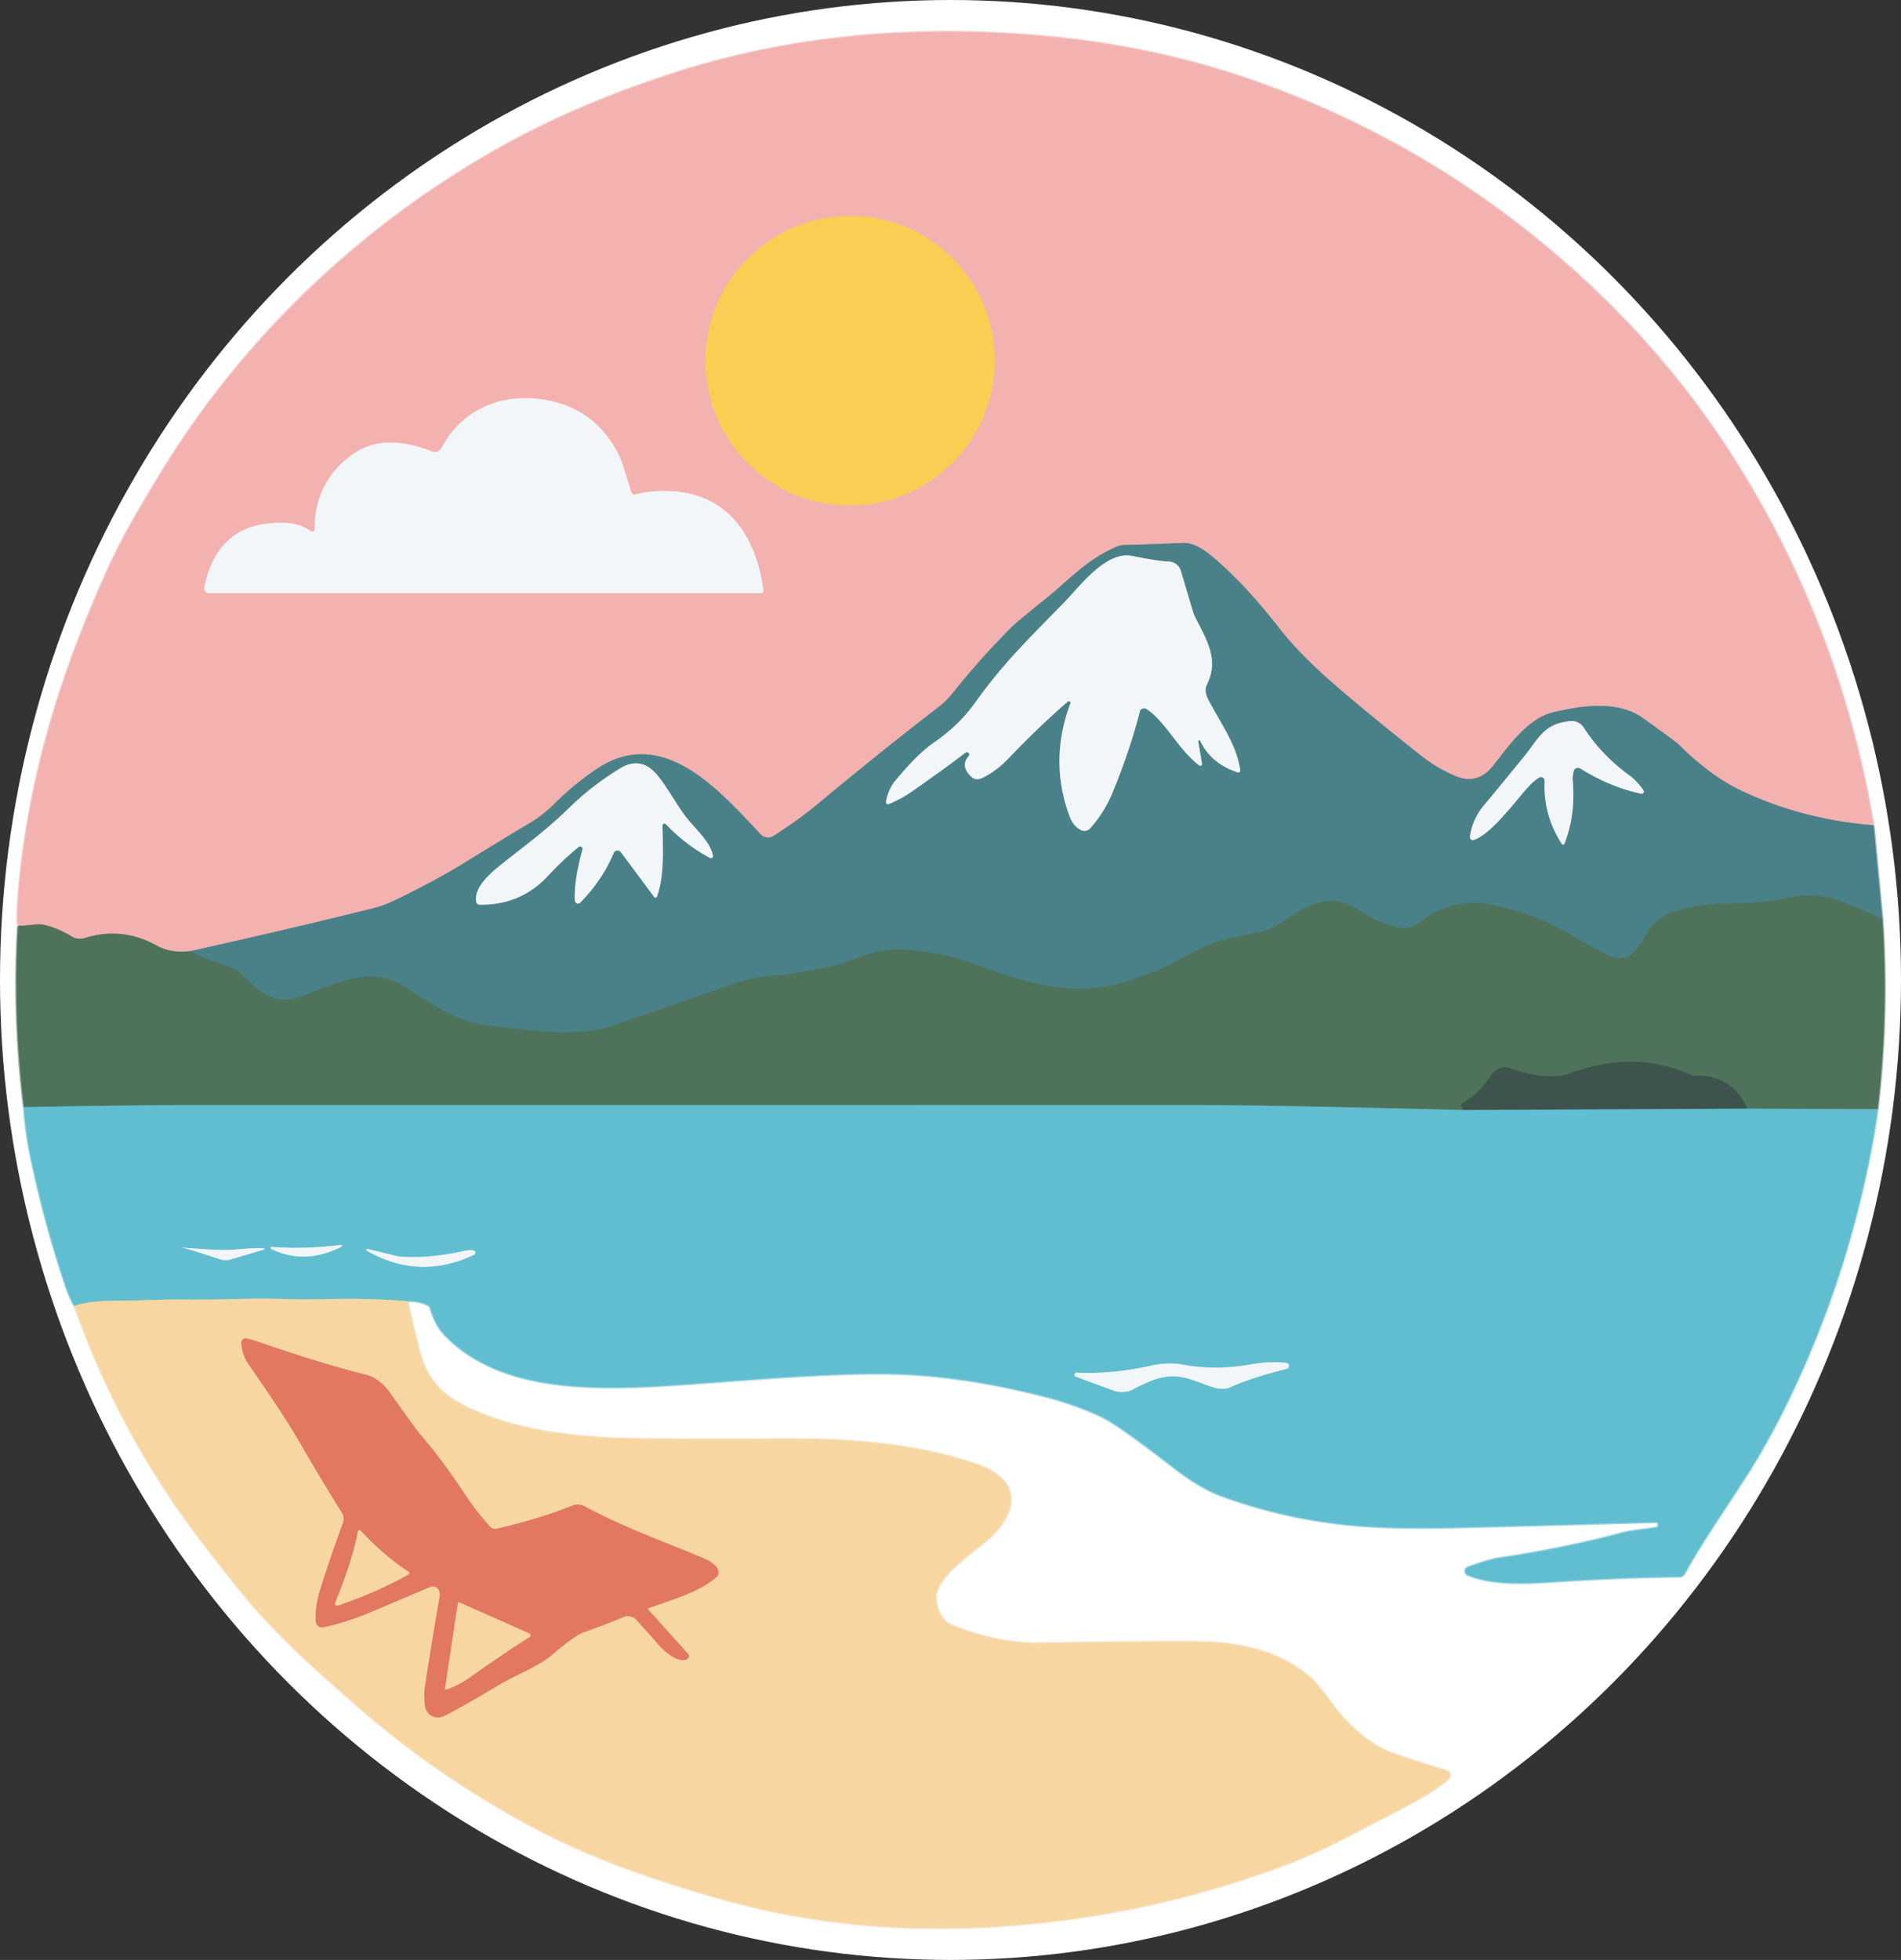 <?xml version="1.0" encoding="UTF-8" standalone="no"?>
<svg xmlns:inkscape="http://www.inkscape.org/namespaces/inkscape" xmlns:sodipodi="http://sodipodi.sourceforge.net/DTD/sodipodi-0.dtd" xmlns="http://www.w3.org/2000/svg" xmlns:svg="http://www.w3.org/2000/svg" version="1.1" viewBox="0 0 419.566 432.476" id="svg45" sodipodi:docname="wohin.reisen-logo.svg" width="419.566" height="432.476" inkscape:version="1.4.2 (ebf0e94, 2025-05-08)">
  <rect x="0" y="0" width="419.566" height="432.476" fill="#333333" stroke="none"/>
  <defs id="defs45"></defs>
  <ellipse style="fill:#ffffff;stroke-width:1.229" id="path46" cx="209.783" cy="216.238" rx="209.783" ry="216.238"></ellipse>
  <g stroke-width="0.5" fill="none" stroke-linecap="butt" id="g27" transform="translate(-71.62,-28.361)">
    <path stroke="#a0b4a9" d="m 75.79,232.59 q -0.19,0.12 -0.21,0.44 -1.11,19.72 1.32,39.62" id="path1"></path>
    <path stroke="#a9dae4" d="m 76.9,272.65 q 0.35,5.39 1.51,10.97 3.07,14.78 7.91,29.07 0.69,2.01 1.75,3.82" id="path2"></path>
    <path stroke="#f5e6cd" d="m 88.07,316.51 q 9.52,26.99 26.42,49.77 2.56,3.45 8.71,11.24 c 8.3,10.51 16.62,17.93 27.59,27.51 q 17.44,15.23 38.42,26.42 c 13.44,7.16 27.18,11.79 41.42,15.83 21.52,6.12 43.11,7.65 65.39,5.81 q 29.7,-2.44 57.67,-12.69 7.87,-2.88 15.7,-7 c 11.19,-5.9 17.38,-8.66 21.84,-12.45 a 1.08,1.08 0 0 0 -0.39,-1.86 q -5.44,-1.6 -11.65,-3.75 c -5.29,-1.83 -10.32,-6.49 -13.54,-10.91 q -3.58,-4.91 -5.6,-6.51 c -7.05,-5.59 -15.56,-7.15 -24.06,-7.25 q -9.98,-0.11 -34.73,0.28 -9.64,0.16 -19.96,-4.1 a 2.67,2.54 76.8 0 1 -0.84,-0.55 q -2.02,-1.98 -2.3,-5.06 c -0.39,-4.37 6.89,-9.48 10.59,-12.47 7.29,-5.89 9.1,-13.58 -1.56,-17.26 -14.08,-4.84 -29.46,-5.72 -44.19,-5.59 q -15.82,0.13 -30.37,-0.06 c -13.04,-0.17 -28.36,-1.56 -39.97,-8.04 q -6.45,-3.6 -8.39,-10.97 -1.46,-5.57 -2.7,-11.39" id="path3"></path>
    <path stroke="#a9dae4" d="m 161.57,315.46 q 2.4,-0.12 4.41,0.84 a 1.23,1.22 -86 0 1 0.64,0.74 q 1.08,3.68 3.07,5.78 c 11.12,11.72 29.55,12.14 44.56,11.51 12.57,-0.53 37.22,-3.13 53.5,-2.85 q 16.67,0.28 35.95,5.41 c 3.76,1 9.95,3.24 13.05,5.18 q 4.52,2.81 13.99,10.17 c 3.41,2.65 7.15,4.99 10.55,6.22 q 16.31,5.92 33.73,6.81 6.07,0.31 14.73,0.2 6.11,-0.08 47.26,-1.24 a 0.62,0.62 0 0 1 0.63,0.54 v 0.02 a 0.59,0.58 81.8 0 1 -0.48,0.65 c -2.74,0.49 -5.2,0.57 -8.12,1.35 q -12.53,3.32 -26.49,5.38 c -2.13,0.32 -4.63,1.23 -6.91,2 a 0.92,0.92 0 0 0 -0.06,1.72 c 5.32,2.21 12.72,1.9 18.72,1.5 q 15.06,-0.99 27.9,-1.12 a 1.46,1.45 -75.9 0 0 1.26,-0.76 c 4.09,-7.45 8.8,-13.96 14.09,-22.31 q 4.6,-7.27 9.05,-16.51 13.06,-27.14 18.48,-57.49 0.49,-2.76 0.94,-6.09" id="path4"></path>
    <path stroke="#a0b4a9" d="m 486.02,273.11 q 2.45,-21.08 1.04,-41.96" id="path5"></path>
    <path stroke="#9ebcc0" d="m 487.06,231.15 -1.94,-20.68" id="path6"></path>
    <path stroke="#f3d4d4" d="M 485.12,210.47 Q 477.65,166.16 453.86,128.95 441.88,110.21 425.79,94.47 392.69,62.13 349.68,46.7 329.11,39.32 306.45,36.81 c -28.54,-3.15 -57.77,-1.28 -85,7.38 q -21.32,6.78 -38.2,16.07 c -30.03,16.54 -56.53,41.02 -75.02,70.75 q -8.8,14.14 -12.54,22.42 c -9.36,20.68 -15.71,39.98 -18.85,61.88 q -1.29,9 -1.41,16.44 -0.01,0.36 0.36,0.84" id="path7"></path>
    <path stroke="#9f9a9c" d="m 485.12,210.47 q -15.88,-1.32 -29.18,-7.64 -6.86,-3.26 -13.82,-10.2 -0.52,-0.53 -7.71,-5.69 c -5.72,-4.12 -13.41,-2.92 -19.92,-1.42 -5.44,1.25 -9.58,6.99 -13.24,11.71 q -3.46,4.45 -8.4,2.37 -4.1,-1.72 -7.8,-4.66 -13,-10.32 -19.97,-16.46 -6.87,-6.06 -11.06,-11.44 -7.9,-10.12 -14.95,-15.96 c -1.95,-1.61 -4.14,-3 -6.36,-2.91 q -8.83,0.36 -12.95,0.45 a 4.28,4.17 32.2 0 0 -1.64,0.35 c -6.71,2.88 -10.58,7.39 -15.51,11.35 q -6.54,5.24 -7.72,6.42 -7.2,7.25 -12.82,14.35 -1.47,1.86 -3.24,3.23 -13.49,10.41 -26.49,21.26 -4.48,3.74 -10.03,7.25 a 2.2,2.2 0 0 1 -2.79,-0.35 c -9.04,-9.58 -21.55,-24.25 -36.2,-14.44 q -5.09,3.41 -9.49,7.84 c -1.51,1.52 -3.68,3.14 -4.87,3.85 q -6.03,3.57 -13.95,8.48 c -5.46,3.39 -10.56,6.06 -16.06,8.72 q -2.61,1.27 -5.16,1.9 -19.95,4.94 -40.12,9.39" id="path8"></path>
    <path stroke="#a19285" d="m 113.67,238.22 q -4.28,0.54 -7.42,-1.19 -7.72,-4.27 -15.91,-1.68 a 3.48,3.48 0 0 1 -2.85,-0.33 q -3.23,-1.93 -6.23,-2.61 c -1.4,-0.32 -3.68,0.34 -5.47,0.18" id="path9"></path>
    <path stroke="#579895" d="M 486.02,273.11 457.28,273" id="path10"></path>
    <path stroke="#466354" d="m 457.28,273 q -3.33,-7.46 -11.68,-7.31 a 2.3,2.28 56 0 1 -0.96,-0.19 c -9.22,-4.07 -17.68,-3.46 -27.08,-0.12 a 7.66,7.28 31.9 0 1 -1.99,0.41 c -4.35,0.27 -6.52,-0.42 -11.34,-1.89 a 1.73,1.71 -45.3 0 0 -1.04,0.01 q -1.66,0.55 -2.4,1.67 -2.68,4.07 -6.3,6.14 a 0.68,0.67 62.4 0 0 -0.27,0.88 l 0.34,0.71" id="path11"></path>
    <path stroke="#579895" d="m 394.56,273.31 q -42.67,-1.11 -60.06,-1.11 -110.13,-0.01 -220.25,-0.01 -10.74,0 -37.35,0.46" id="path12"></path>
    <path stroke="#4c7a71" d="m 487.06,231.15 q -9.39,-4.28 -11.99,-4.77 -4.35,-0.81 -6.95,-0.24 -7.69,1.67 -16.11,1.64 -5.12,-0.01 -11.18,1.85 c -3.75,1.15 -5.03,3.72 -7.25,7.15 -1.94,3 -4.33,3.88 -7.46,2.2 -5.86,-3.15 -12.46,-7.57 -19.73,-9.57 q -4.98,-1.37 -6.19,-1.53 -8.65,-1.16 -14.66,3.6 c -1.76,1.39 -3.32,2.04 -5.29,1.55 q -4.53,-1.12 -8.02,-3.41 -3.35,-2.2 -5.35,-2.37 c -7.21,-0.63 -10.73,4.53 -15.52,6.31 a 7.1,6.17 -57.2 0 1 -0.93,0.27 q -2.49,0.56 -7.9,1.72 -4.39,0.94 -12.11,5.38 -2.28,1.31 -9.48,3.78 c -12.34,4.24 -23.51,0.33 -34.99,-3.89 q -5.28,-1.94 -13.69,-2.82 c -4.86,-0.52 -8.39,0.51 -12.49,2.21 q -2.18,0.9 -5.82,1.65 -6.97,1.43 -12.78,1.94 c -3.97,0.34 -7.62,1.57 -10.87,2.75 q -10.67,3.85 -23.15,8.04 c -8.15,2.74 -16.88,1.31 -27.64,0.08 -6.49,-0.75 -11.82,-4.15 -17.67,-8.03 -8.02,-5.33 -14.08,-1.97 -24.01,1.67 -6.17,2.26 -9.39,-1.8 -13.72,-5.6 a 4.03,3.93 76.7 0 0 -0.99,-0.63 c -3.22,-1.39 -6.02,-1.83 -9.45,-3.86" id="path13"></path>
    <path stroke="#4f898f" d="m 457.28,273 -62.72,0.31" id="path14"></path>
    <path stroke="#accab9" d="m 161.57,315.46 q -8.19,-0.61 -16.28,-0.46 -7.27,0.14 -9.59,0.05 c -8.32,-0.36 -14.16,0.17 -22.48,0.07 q -4.51,-0.05 -10.39,0.16 c -6.13,0.23 -10.41,-0.22 -14.76,1.23" id="path15"></path>
    <path stroke="#f6c181" d="m 279.313,83.085 a 31.95,31.89 -51.1 0 0 -44.882,4.839 31.95,31.89 -51.1 0 0 4.755,44.891 31.95,31.89 -51.1 0 0 44.882,-4.839 31.95,31.89 -51.1 0 0 -4.755,-44.891" id="path16"></path>
    <path stroke="#f3d4d4" d="m 117.78,159.23 h 121.86 a 0.48,0.47 86.3 0 0 0.47,-0.54 c -1.42,-11.07 -7.07,-20.65 -19.1,-21.85 q -4.86,-0.48 -9.08,0.62 a 0.81,0.8 -16.6 0 1 -0.97,-0.52 c -0.93,-2.66 -1.76,-6.3 -3.02,-8.69 q -5.34,-10.06 -16.46,-11.73 c -9.38,-1.42 -17.96,2.25 -22.42,10.69 a 1.66,1.65 -65.5 0 1 -2.07,0.78 c -6.69,-2.57 -13.15,-3.22 -18.93,1.68 q -7.08,5.99 -6.98,15.44 a 0.54,0.54 0 0 1 -0.85,0.45 q -2.46,-1.68 -5.48,-1.81 -15,-0.65 -18.04,14.17 a 1.09,1.09 0 0 0 1.07,1.31" id="path17"></path>
    <path stroke="#9ebcc0" d="m 336.52,191.84 q 2.39,5.02 8.27,6.95 a 0.44,0.44 0 0 0 0.57,-0.49 c -0.84,-5.37 -3.47,-8.95 -6.9,-15.22 q -1.2,-2.19 -0.49,-3.61 c 3.06,-6.05 -0.73,-10.9 -2.89,-15.63 a 0.95,0.2 57 0 1 -0.05,-0.13 l -2.78,-9.37 a 2.91,2.9 -7 0 0 -2.66,-2.07 q -2.5,-0.1 -8.08,-1.23 c -5.83,-1.19 -11.61,6.78 -14.99,10.23 -8.08,8.27 -13.33,13.34 -19.34,21.68 -2.72,3.79 -5.32,6.41 -9.6,9.38 q -3.59,2.5 -8.54,8.53 c -1.03,1.25 -1.72,3.32 -1.87,4.46 a 0.45,0.44 82.3 0 0 0.61,0.47 q 2.84,-1.18 5.33,-2.93 7.32,-5.14 11.55,-8.39 a 0.57,0.56 -41 0 1 0.75,0.05 l 0.02,0.02 a 0.45,0.45 0 0 1 0.02,0.62 q -2,2.22 0.55,4.6 a 1.99,1.98 54.4 0 0 2.18,0.36 q 3.25,-1.49 6.15,-4.54 6.35,-6.67 12.94,-12.4 a 0.37,0.37 0 0 1 0.59,0.41 q -4.73,12.65 -0.16,24.92 0.84,2.24 2.59,3.04 a 1.67,1.67 0 0 0 1.94,-0.41 q 3.19,-3.6 4.96,-7.94 3.95,-9.69 5.98,-17.79 a 0.99,0.99 0 0 1 1.51,-0.59 c 4.23,2.77 6.99,8.94 11.63,12.43 a 0.38,0.38 0 0 0 0.6,-0.36 l -0.83,-4.91 a 0.231,0.231 0 0 1 0.44,-0.14" id="path18"></path>
    <path stroke="#9ebcc0" d="m 416.9,214.53 q 2.55,-6.42 1.8,-14.33 -0.02,-0.24 0.09,-0.91 0.11,-0.65 0.2,-0.9 a 0.96,0.96 0 0 1 1.41,-0.47 q 6.54,4.11 13.44,5.57 a 0.48,0.48 0 0 0 0.5,-0.74 q -1.42,-2.07 -3.1,-3.29 -6.14,-4.45 -10.09,-10.56 a 3.13,3.11 -18.8 0 0 -2.91,-1.42 c -5.91,0.52 -7.07,3.92 -10.26,7.84 q -7.57,9.27 -8.76,10.65 -2.59,3.01 -3.17,7.01 a 0.66,0.66 0 0 0 0.86,0.72 c 3.36,-1.11 7.85,-6.81 11.1,-10.68 q 1.76,-2.09 3.16,-3 0.65,-0.42 1.14,0.07 0.24,0.24 0.22,0.93 -0.27,7.28 3.8,13.56 a 0.32,0.32 0 0 0 0.57,-0.05" id="path19"></path>
    <path stroke="#9ebcc0" d="m 199.3,215.26 a 0.54,0.54 0 0 1 0.87,0.56 q -1.92,7.09 -1.67,11.26 a 0.7,0.69 65.6 0 0 1.19,0.45 q 4.94,-5.06 7.36,-10.93 a 0.93,0.93 0 0 1 1.61,-0.2 l 7.34,9.88 a 0.37,0.36 -53.6 0 0 0.64,-0.1 c 1.64,-4.79 1.28,-10.56 1.18,-15.62 a 0.46,0.46 0 0 1 0.79,-0.32 q 4.33,4.56 9.69,7.42 a 0.45,0.45 0 0 0 0.66,-0.46 c -0.38,-2.49 -2.86,-5.02 -4.82,-7.21 -2.18,-2.43 -3.74,-5.4 -6.22,-8.98 q -2.01,-2.88 -3.72,-3.69 -2.67,-1.27 -5.66,0.56 -6.16,3.77 -10.87,8.34 c -5.95,5.76 -8.72,7.55 -15.62,13.07 -2.41,1.93 -5.85,4.93 -5.33,8.04 a 0.79,0.79 0 0 0 0.77,0.66 q 9.14,0.11 15.19,-6.49 2.75,-3 6.62,-6.24" id="path20"></path>
    <path stroke="#a9dae4" d="m 131.43,303.92 q 7.4,3.64 15.55,-0.45 a 0.22,0.22 0 0 0 -0.12,-0.41 q -7.9,0.99 -15.32,0.45 a 0.22,0.22 0 0 0 -0.11,0.41" id="path21"></path>
    <path stroke="#a9dae4" d="m 129.86,303.83 q -1.95,-0.15 -6.07,0.23 c -3.84,0.35 -9.09,-0.24 -12.16,-0.43 h -0.01 c 1.75,0.3 4.76,1.43 8.8,2.65 a 3.57,3.57 0 0 0 2.06,0 l 7.41,-2.2 a 0.13,0.13 0 0 0 -0.03,-0.25" id="path22"></path>
    <path stroke="#a9dae4" d="m 176.11,304.27 q -0.93,-0.12 -1.78,0.07 -8.09,1.82 -14.61,1.28 a 1.89,1.61 49.4 0 1 -0.32,-0.05 l -6.68,-1.63 a 0.21,0.21 0 0 0 -0.15,0.39 q 11.63,6.67 23.7,0.88 a 0.5,0.5 0 0 0 -0.16,-0.94" id="path23"></path>
    <path stroke="#a9dae4" d="m 309.11,332.15 8.26,3.05 a 5.36,5.34 41.2 0 0 4.33,-0.28 q 4,-2.09 6.15,-2.56 c 4.09,-0.9 6.48,0.33 10.86,1.91 q 2.71,0.97 4.46,0.19 4.67,-2.1 12.33,-4.03 0.4,-0.1 0.56,-0.42 a 0.61,0.61 0 0 0 -0.45,-0.88 c -2.27,-0.35 -5.4,-0.16 -7.87,0.29 q -7.96,1.43 -15.28,0.02 c -1.89,-0.37 -4.66,-0.23 -6.65,0.23 q -8.28,1.91 -16.52,1.58 a 0.46,0.46 0 0 0 -0.18,0.9" id="path24"></path>
    <path stroke="#eda782" d="m 214.69,383.23 c 5.06,-1.87 10.72,-3.26 14.94,-6.78 a 1.57,1.56 50.8 0 0 0.22,-2.18 q -0.99,-1.24 -2.96,-2.07 c -8.95,-3.78 -17.4,-6.68 -26.24,-11.46 a 3.2,3.2 0 0 0 -2.71,-0.15 q -7.69,3.08 -16.78,5.11 a 1.4,1.4 0 0 1 -1.35,-0.43 q -3.05,-3.3 -6.01,-7.81 -4.31,-6.57 -9.43,-12.57 -1.09,-1.28 -6.56,-9.03 c -1.46,-2.07 -3.24,-3.6 -5.35,-4.13 q -10.16,-2.53 -24.44,-7.49 -0.97,-0.33 -2.08,-0.54 a 0.88,0.88 0 0 0 -1.03,0.89 q 0.06,2.62 1.62,4.88 c 4.05,5.85 7.85,11.3 11.81,18.13 q 5.34,9.19 8.73,14.51 a 2.58,2.58 0 0 1 0.25,2.26 q -3.58,9.95 -5.06,14.88 -1.12,3.72 -0.96,6.87 a 1.4,1.39 -6.5 0 0 1.64,1.3 q 3.47,-0.63 8.64,-2.58 1.42,-0.54 14.97,-6.31 a 1.51,1.51 0 0 1 2.08,1.13 q 0.1,0.55 0.05,0.82 -2.2,12.87 -3.35,20.69 -0.16,1.09 0.06,3.31 c 0.27,2.66 2.62,3.46 4.68,2.34 q 5.95,-3.22 11.8,-6.75 c 3.4,-2.05 8.49,-3.96 11.34,-6.37 q 5.31,-4.49 7.14,-5.14 5.31,-1.87 8.92,-3.4 a 2.48,2.47 57.3 0 1 2.78,0.61 q 2.53,2.76 5.15,5.77 c 1.21,1.4 4.34,3.88 6.04,2.94 a 0.78,0.78 0 0 0 0.2,-1.21 l -8.81,-9.8 a 0.15,0.15 0 0 1 0.06,-0.24" id="path25"></path>
    <path stroke="#eda782" d="m 145.6,382.04 a 0.45,0.45 0 0 0 0.56,0.6 q 7.85,-2.6 15.65,-6.86 a 0.34,0.34 0 0 0 0.02,-0.58 q -5.44,-3.49 -10.57,-9.05 a 0.4,0.39 -61.3 0 0 -0.68,0.2 q -0.96,5.69 -4.98,15.69" id="path26"></path>
    <path stroke="#eda782" d="m 170.18,401.15 q 2.69,-0.92 5.1,-2.63 8.07,-5.74 13.22,-8.93 a 0.46,0.45 40.9 0 0 -0.06,-0.8 l -15.46,-6.85 a 0.22,0.22 0 0 0 -0.31,0.17 l -2.81,18.77 a 0.25,0.24 84.9 0 0 0.32,0.27" id="path27"></path>
  </g>
  <path fill="#f3b2b0" d="m 413.5,182.109 q -15.88,-1.32 -29.18,-7.64 -6.86,-3.26 -13.82,-10.2 -0.52,-0.53 -7.71,-5.69 c -5.72,-4.12 -13.41,-2.92 -19.92,-1.42 -5.44,1.25 -9.58,6.99 -13.24,11.71 q -3.46,4.45 -8.4,2.37 -4.1,-1.72 -7.8,-4.66 -13,-10.32 -19.97,-16.46 -6.87,-6.06 -11.06,-11.44 -7.9,-10.12 -14.95,-15.96 c -1.95,-1.61 -4.14,-3 -6.36,-2.91 q -8.83,0.36 -12.95,0.45 a 4.28,4.17 32.2 0 0 -1.64,0.35 c -6.71,2.88 -10.58,7.39 -15.51,11.35 q -6.54,5.24 -7.72,6.42 -7.2,7.25 -12.82,14.35 -1.47,1.86 -3.24,3.23 -13.49,10.41 -26.49,21.26 -4.48,3.74 -10.03,7.25 a 2.2,2.2 0 0 1 -2.79,-0.35 c -9.04,-9.58 -21.55,-24.25 -36.2,-14.44 q -5.09,3.41 -9.49,7.84 c -1.51,1.52 -3.68,3.14 -4.87,3.85 q -6.03,3.57 -13.95,8.48 c -5.46,3.39 -10.56,6.06 -16.06,8.72 q -2.61,1.27 -5.16,1.9 -19.95,4.94 -40.12,9.39 -4.28,0.54 -7.42,-1.19 -7.72,-4.27 -15.91,-1.68 a 3.48,3.48 0 0 1 -2.85,-0.33 q -3.23,-1.93 -6.23,-2.61 c -1.4,-0.32 -3.68,0.34 -5.47,0.18 q -0.37,-0.48 -0.36,-0.84 0.12,-7.44 1.41,-16.44 c 3.14,-21.9 9.49,-41.2 18.85,-61.88 q 3.74,-8.28 12.54,-22.42 c 18.49,-29.73 44.99,-54.21 75.02,-70.75 q 16.88,-9.29 38.2,-16.07 c 27.23,-8.66 56.46,-10.53 85,-7.38 q 22.66,2.51 43.23,9.89 43.01,15.43 76.11,47.77 16.09,15.74 28.07,34.48 23.79,37.21 31.26,81.52 z M 207.693,54.724 a 31.89,31.95 38.9 0 0 -44.882,4.839 31.89,31.95 38.9 0 0 4.755,44.891 31.89,31.95 38.9 0 0 44.882,-4.839 31.89,31.95 38.9 0 0 -4.755,-44.891 z M 46.16,130.869 H 168.02 a 0.48,0.47 86.3 0 0 0.47,-0.54 c -1.42,-11.07 -7.07,-20.65 -19.1,-21.85 q -4.86,-0.48 -9.08,0.62 a 0.8,0.81 73.4 0 1 -0.97,-0.52 c -0.93,-2.66 -1.76,-6.3 -3.02,-8.69 q -5.34,-10.06 -16.46,-11.73 c -9.38,-1.42 -17.96,2.25 -22.42,10.69 a 1.65,1.66 24.5 0 1 -2.07,0.78 c -6.69,-2.57 -13.15,-3.22 -18.93,1.68 q -7.08,5.99 -6.98,15.44 a 0.54,0.54 0 0 1 -0.85,0.45 q -2.46,-1.68 -5.48,-1.81 -15,-0.65 -18.04,14.17 a 1.09,1.09 0 0 0 1.07,1.31 z" id="path29"></path>
  <ellipse fill="#f8cf52" cx="55.885" cy="196" transform="rotate(-51.1)" rx="31.95" ry="31.89" id="ellipse29"></ellipse>
  <path fill="#f2f6f8" d="m 46.16,130.869 a 1.09,1.09 0 0 1 -1.07,-1.31 q 3.04,-14.82 18.04,-14.17 3.02,0.13 5.48,1.81 a 0.54,0.54 0 0 0 0.85,-0.45 q -0.1,-9.45 6.98,-15.44 c 5.78,-4.9 12.24,-4.25 18.93,-1.68 a 1.65,1.66 24.5 0 0 2.07,-0.78 c 4.46,-8.44 13.04,-12.11 22.42,-10.69 q 11.12,1.67 16.46,11.73 c 1.26,2.39 2.09,6.03 3.02,8.69 a 0.8,0.81 73.4 0 0 0.97,0.52 q 4.22,-1.1 9.08,-0.62 c 12.03,1.2 17.68,10.78 19.1,21.85 a 0.48,0.47 86.3 0 1 -0.47,0.54 z" id="path30"></path>
  <path fill="#4a8188" d="m 413.5,182.109 1.94,20.68 q -9.39,-4.28 -11.99,-4.77 -4.35,-0.81 -6.95,-0.24 -7.69,1.67 -16.11,1.64 -5.12,-0.01 -11.18,1.85 c -3.75,1.15 -5.03,3.72 -7.25,7.15 -1.94,3 -4.33,3.88 -7.46,2.2 -5.86,-3.15 -12.46,-7.57 -19.73,-9.57 q -4.98,-1.37 -6.19,-1.53 -8.65,-1.16 -14.66,3.6 c -1.76,1.39 -3.32,2.04 -5.29,1.55 q -4.53,-1.12 -8.02,-3.41 -3.35,-2.2 -5.35,-2.37 c -7.21,-0.63 -10.73,4.53 -15.52,6.31 a 6.17,7.1 32.8 0 1 -0.93,0.27 q -2.49,0.56 -7.9,1.72 -4.39,0.94 -12.11,5.38 -2.28,1.31 -9.48,3.78 c -12.34,4.24 -23.51,0.33 -34.99,-3.89 q -5.28,-1.94 -13.69,-2.82 c -4.86,-0.52 -8.39,0.51 -12.49,2.21 q -2.18,0.9 -5.82,1.65 -6.97,1.43 -12.78,1.94 c -3.97,0.34 -7.62,1.57 -10.87,2.75 q -10.67,3.85 -23.15,8.04 c -8.15,2.74 -16.88,1.31 -27.64,0.08 -6.49,-0.75 -11.82,-4.15 -17.67,-8.03 -8.02,-5.33 -14.08,-1.97 -24.01,1.67 -6.17,2.26 -9.39,-1.8 -13.72,-5.6 a 4.03,3.93 76.7 0 0 -0.99,-0.63 c -3.22,-1.39 -6.02,-1.83 -9.45,-3.86 q 20.17,-4.45 40.12,-9.39 2.55,-0.63 5.16,-1.9 c 5.5,-2.66 10.6,-5.33 16.06,-8.72 q 7.92,-4.91 13.95,-8.48 c 1.19,-0.71 3.36,-2.33 4.87,-3.85 q 4.4,-4.43 9.49,-7.84 c 14.65,-9.81 27.16,4.86 36.2,14.44 a 2.2,2.2 0 0 0 2.79,0.35 q 5.55,-3.51 10.03,-7.25 13,-10.85 26.49,-21.26 1.77,-1.37 3.24,-3.23 5.62,-7.1 12.82,-14.35 1.18,-1.18 7.72,-6.42 c 4.93,-3.96 8.8,-8.47 15.51,-11.35 a 4.28,4.17 32.2 0 1 1.64,-0.35 q 4.12,-0.09 12.95,-0.45 c 2.22,-0.09 4.41,1.3 6.36,2.91 q 7.05,5.84 14.95,15.96 4.19,5.38 11.06,11.44 6.97,6.14 19.97,16.46 3.7,2.94 7.8,4.66 4.94,2.08 8.4,-2.37 c 3.66,-4.72 7.8,-10.46 13.24,-11.71 6.51,-1.5 14.2,-2.7 19.92,1.42 q 7.19,5.16 7.71,5.69 6.96,6.94 13.82,10.2 13.3,6.32 29.18,7.64 z m -148.6,-18.63 q 2.39,5.02 8.27,6.95 a 0.44,0.44 0 0 0 0.57,-0.49 c -0.84,-5.37 -3.47,-8.95 -6.9,-15.22 q -1.2,-2.19 -0.49,-3.61 c 3.06,-6.05 -0.73,-10.9 -2.89,-15.63 a 0.95,0.2 57 0 1 -0.05,-0.13 l -2.78,-9.37 a 2.9,2.91 83 0 0 -2.66,-2.07 q -2.5,-0.1 -8.08,-1.23 c -5.83,-1.19 -11.61,6.78 -14.99,10.23 -8.08,8.27 -13.33,13.34 -19.34,21.68 -2.72,3.79 -5.32,6.41 -9.6,9.38 q -3.59,2.5 -8.54,8.53 c -1.03,1.25 -1.72,3.32 -1.87,4.46 a 0.45,0.44 82.3 0 0 0.61,0.47 q 2.84,-1.18 5.33,-2.93 7.32,-5.14 11.55,-8.39 a 0.56,0.57 49 0 1 0.75,0.05 l 0.02,0.02 a 0.45,0.45 0 0 1 0.02,0.62 q -2,2.22 0.55,4.6 a 1.99,1.98 54.4 0 0 2.18,0.36 q 3.25,-1.49 6.15,-4.54 6.35,-6.67 12.94,-12.4 a 0.37,0.37 0 0 1 0.59,0.41 q -4.73,12.65 -0.16,24.92 0.84,2.24 2.59,3.04 a 1.67,1.67 0 0 0 1.94,-0.41 q 3.19,-3.6 4.96,-7.94 3.95,-9.69 5.98,-17.79 a 0.99,0.99 0 0 1 1.51,-0.59 c 4.23,2.77 6.99,8.94 11.63,12.43 a 0.38,0.38 0 0 0 0.6,-0.36 l -0.83,-4.91 a 0.231,0.231 0 0 1 0.44,-0.14 z m 80.38,22.69 q 2.55,-6.42 1.8,-14.33 -0.02,-0.24 0.09,-0.91 0.11,-0.65 0.2,-0.9 a 0.96,0.96 0 0 1 1.41,-0.47 q 6.54,4.11 13.44,5.57 a 0.48,0.48 0 0 0 0.5,-0.74 q -1.42,-2.07 -3.1,-3.29 -6.14,-4.45 -10.09,-10.56 a 3.11,3.13 71.2 0 0 -2.91,-1.42 c -5.91,0.52 -7.07,3.92 -10.26,7.84 q -7.57,9.27 -8.76,10.65 -2.59,3.01 -3.17,7.01 a 0.66,0.66 0 0 0 0.86,0.72 c 3.36,-1.11 7.85,-6.81 11.1,-10.68 q 1.76,-2.09 3.16,-3 0.65,-0.42 1.14,0.07 0.24,0.24 0.22,0.93 -0.27,7.28 3.8,13.56 a 0.32,0.32 0 0 0 0.57,-0.05 z m -217.6,0.73 a 0.54,0.54 0 0 1 0.87,0.56 q -1.92,7.09 -1.67,11.26 a 0.7,0.69 65.6 0 0 1.19,0.45 q 4.94,-5.06 7.36,-10.93 a 0.93,0.93 0 0 1 1.61,-0.2 l 7.34,9.88 a 0.36,0.37 36.4 0 0 0.64,-0.1 c 1.64,-4.79 1.28,-10.56 1.18,-15.62 a 0.46,0.46 0 0 1 0.79,-0.32 q 4.33,4.56 9.69,7.42 a 0.45,0.45 0 0 0 0.66,-0.46 c -0.38,-2.49 -2.86,-5.02 -4.82,-7.21 -2.18,-2.43 -3.74,-5.4 -6.22,-8.98 q -2.01,-2.88 -3.72,-3.69 -2.67,-1.27 -5.66,0.56 -6.16,3.77 -10.87,8.34 c -5.95,5.76 -8.72,7.55 -15.62,13.07 -2.41,1.93 -5.85,4.93 -5.33,8.04 a 0.79,0.79 0 0 0 0.77,0.66 q 9.14,0.11 15.19,-6.49 2.75,-3 6.62,-6.24 z" id="path31"></path>
  <path fill="#f2f6f8" d="m 264.9,163.479 a 0.231,0.231 0 0 0 -0.44,0.14 l 0.83,4.91 a 0.38,0.38 0 0 1 -0.6,0.36 c -4.64,-3.49 -7.4,-9.66 -11.63,-12.43 a 0.99,0.99 0 0 0 -1.51,0.59 q -2.03,8.1 -5.98,17.79 -1.77,4.34 -4.96,7.94 a 1.67,1.67 0 0 1 -1.94,0.41 q -1.75,-0.8 -2.59,-3.04 -4.57,-12.27 0.16,-24.92 a 0.37,0.37 0 0 0 -0.59,-0.41 q -6.59,5.73 -12.94,12.4 -2.9,3.05 -6.15,4.54 a 1.99,1.98 54.4 0 1 -2.18,-0.36 q -2.55,-2.38 -0.55,-4.6 a 0.45,0.45 0 0 0 -0.02,-0.62 l -0.02,-0.02 a 0.56,0.57 49 0 0 -0.75,-0.05 q -4.23,3.25 -11.55,8.39 -2.49,1.75 -5.33,2.93 a 0.45,0.44 82.3 0 1 -0.61,-0.47 c 0.15,-1.14 0.84,-3.21 1.87,-4.46 q 4.95,-6.03 8.54,-8.53 c 4.28,-2.97 6.88,-5.59 9.6,-9.38 6.01,-8.34 11.26,-13.41 19.34,-21.68 3.38,-3.45 9.16,-11.42 14.99,-10.23 q 5.58,1.13 8.08,1.23 a 2.9,2.91 83 0 1 2.66,2.07 l 2.78,9.37 a 0.95,0.2 57 0 0 0.05,0.13 c 2.16,4.73 5.95,9.58 2.89,15.63 q -0.71,1.42 0.49,3.61 c 3.43,6.27 6.06,9.85 6.9,15.22 a 0.44,0.44 0 0 1 -0.57,0.49 q -5.88,-1.93 -8.27,-6.95 z" id="path32"></path>
  <path fill="#f2f6f8" d="m 345.28,186.169 a 0.32,0.32 0 0 1 -0.57,0.05 q -4.07,-6.28 -3.8,-13.56 0.02,-0.69 -0.22,-0.93 -0.49,-0.49 -1.14,-0.07 -1.4,0.91 -3.16,3 c -3.25,3.87 -7.74,9.57 -11.1,10.68 a 0.66,0.66 0 0 1 -0.86,-0.72 q 0.58,-4 3.17,-7.01 1.19,-1.38 8.76,-10.65 c 3.19,-3.92 4.35,-7.32 10.26,-7.84 a 3.11,3.13 71.2 0 1 2.91,1.42 q 3.95,6.11 10.09,10.56 1.68,1.22 3.1,3.29 a 0.48,0.48 0 0 1 -0.5,0.74 q -6.9,-1.46 -13.44,-5.57 a 0.96,0.96 0 0 0 -1.41,0.47 q -0.09,0.25 -0.2,0.9 -0.11,0.67 -0.09,0.91 0.75,7.91 -1.8,14.33 z" id="path33"></path>
  <path fill="#f2f6f8" d="m 127.68,186.899 q -3.87,3.24 -6.62,6.24 -6.05,6.6 -15.19,6.49 a 0.79,0.79 0 0 1 -0.77,-0.66 c -0.52,-3.11 2.92,-6.11 5.33,-8.04 6.9,-5.52 9.67,-7.31 15.62,-13.07 q 4.71,-4.57 10.87,-8.34 2.99,-1.83 5.66,-0.56 1.71,0.81 3.72,3.69 c 2.48,3.58 4.04,6.55 6.22,8.98 1.96,2.19 4.44,4.72 4.82,7.21 a 0.45,0.45 0 0 1 -0.66,0.46 q -5.36,-2.86 -9.69,-7.42 a 0.46,0.46 0 0 0 -0.79,0.32 c 0.1,5.06 0.46,10.83 -1.18,15.62 a 0.36,0.37 36.4 0 1 -0.64,0.1 l -7.34,-9.88 a 0.93,0.93 0 0 0 -1.61,0.2 q -2.42,5.87 -7.36,10.93 a 0.7,0.69 65.6 0 1 -1.19,-0.45 q -0.25,-4.17 1.67,-11.26 a 0.54,0.54 0 0 0 -0.87,-0.56 z" id="path34"></path>
  <path fill="#4e725a" d="m 415.44,202.789 q 1.41,20.88 -1.04,41.96 l -28.74,-0.11 q -3.33,-7.46 -11.68,-7.31 a 2.3,2.28 56 0 1 -0.96,-0.19 c -9.22,-4.07 -17.68,-3.46 -27.08,-0.12 a 7.66,7.28 31.9 0 1 -1.99,0.41 c -4.35,0.27 -6.52,-0.42 -11.34,-1.89 a 1.71,1.73 44.7 0 0 -1.04,0.01 q -1.66,0.55 -2.4,1.67 -2.68,4.07 -6.3,6.14 a 0.68,0.67 62.4 0 0 -0.27,0.88 l 0.34,0.71 q -42.67,-1.11 -60.06,-1.11 -110.13,-0.01 -220.25,-0.01 -10.74,0 -37.35,0.46 -2.43,-19.9 -1.32,-39.62 0.02,-0.32 0.21,-0.44 c 1.79,0.16 4.07,-0.5 5.47,-0.18 q 3,0.68 6.23,2.61 a 3.48,3.48 0 0 0 2.85,0.33 q 8.19,-2.59 15.91,1.68 3.14,1.73 7.42,1.19 c 3.43,2.03 6.23,2.47 9.45,3.86 a 4.03,3.93 76.7 0 1 0.99,0.63 c 4.33,3.8 7.55,7.86 13.72,5.6 9.93,-3.64 15.99,-7 24.01,-1.67 5.85,3.88 11.18,7.28 17.67,8.03 10.76,1.23 19.49,2.66 27.64,-0.08 q 12.48,-4.19 23.15,-8.04 c 3.25,-1.18 6.9,-2.41 10.87,-2.75 q 5.81,-0.51 12.78,-1.94 3.64,-0.75 5.82,-1.65 c 4.1,-1.7 7.63,-2.73 12.49,-2.21 q 8.41,0.88 13.69,2.82 c 11.48,4.22 22.65,8.13 34.99,3.89 q 7.2,-2.47 9.48,-3.78 7.72,-4.44 12.11,-5.38 5.41,-1.16 7.9,-1.72 a 6.17,7.1 32.8 0 0 0.93,-0.27 c 4.79,-1.78 8.31,-6.94 15.52,-6.31 q 2,0.17 5.35,2.37 3.49,2.29 8.02,3.41 c 1.97,0.49 3.53,-0.16 5.29,-1.55 q 6.01,-4.76 14.66,-3.6 1.21,0.16 6.19,1.53 c 7.27,2 13.87,6.42 19.73,9.57 3.13,1.68 5.52,0.8 7.46,-2.2 2.22,-3.43 3.5,-6 7.25,-7.15 q 6.06,-1.86 11.18,-1.85 8.42,0.03 16.11,-1.64 2.6,-0.57 6.95,0.24 2.6,0.49 11.99,4.77 z" id="path35"></path>
  <path fill="#3e534d" d="m 385.66,244.639 -62.72,0.31 -0.34,-0.71 a 0.68,0.67 62.4 0 1 0.27,-0.88 q 3.62,-2.07 6.3,-6.14 0.74,-1.12 2.4,-1.67 a 1.71,1.73 44.7 0 1 1.04,-0.01 c 4.82,1.47 6.99,2.16 11.34,1.89 a 7.66,7.28 31.9 0 0 1.99,-0.41 c 9.4,-3.34 17.86,-3.95 27.08,0.12 a 2.3,2.28 56 0 0 0.96,0.19 q 8.35,-0.15 11.68,7.31 z" id="path36"></path>
  <path fill="#60bed0" d="m 322.94,244.949 62.72,-0.31 28.74,0.11 q -0.45,3.33 -0.94,6.09 -5.42,30.35 -18.48,57.49 -4.45,9.24 -9.05,16.51 c -5.29,8.35 -10,14.86 -14.09,22.31 a 1.45,1.46 14.1 0 1 -1.26,0.76 q -12.84,0.13 -27.9,1.12 c -6,0.4 -13.4,0.71 -18.72,-1.5 a 0.92,0.92 0 0 1 0.06,-1.72 c 2.28,-0.77 4.78,-1.68 6.91,-2 q 13.96,-2.06 26.49,-5.38 c 2.92,-0.78 5.38,-0.86 8.12,-1.35 a 0.59,0.58 81.8 0 0 0.48,-0.65 v -0.02 a 0.62,0.62 0 0 0 -0.63,-0.54 q -41.15,1.16 -47.26,1.24 -8.66,0.11 -14.73,-0.2 -17.42,-0.89 -33.73,-6.81 c -3.4,-1.23 -7.14,-3.57 -10.55,-6.22 q -9.47,-7.36 -13.99,-10.17 c -3.1,-1.94 -9.29,-4.18 -13.05,-5.18 q -19.28,-5.13 -35.95,-5.41 c -16.28,-0.28 -40.93,2.32 -53.5,2.85 -15.01,0.63 -33.44,0.21 -44.56,-11.51 q -1.99,-2.1 -3.07,-5.78 a 1.22,1.23 4 0 0 -0.64,-0.74 q -2.01,-0.96 -4.41,-0.84 -8.19,-0.61 -16.28,-0.46 -7.27,0.14 -9.59,0.05 c -8.32,-0.36 -14.16,0.17 -22.48,0.07 q -4.51,-0.05 -10.39,0.16 c -6.13,0.23 -10.41,-0.22 -14.76,1.23 q -1.06,-1.81 -1.75,-3.82 -4.84,-14.29 -7.91,-29.07 -1.16,-5.58 -1.51,-10.97 26.61,-0.46 37.35,-0.46 110.12,0 220.25,0.01 17.39,0 60.06,1.11 z m -263.13,30.61 q 7.4,3.64 15.55,-0.45 a 0.22,0.22 0 0 0 -0.12,-0.41 q -7.9,0.99 -15.32,0.45 a 0.22,0.22 0 0 0 -0.11,0.41 z m -1.57,-0.09 q -1.95,-0.15 -6.07,0.23 c -3.84,0.35 -9.09,-0.24 -12.16,-0.43 h -0.01 c 1.75,0.3 4.76,1.43 8.8,2.65 a 3.57,3.57 0 0 0 2.06,0 l 7.41,-2.2 a 0.13,0.13 0 0 0 -0.03,-0.25 z m 46.25,0.44 q -0.93,-0.12 -1.78,0.07 -8.09,1.82 -14.61,1.28 a 1.89,1.61 49.4 0 1 -0.32,-0.05 l -6.68,-1.63 a 0.21,0.21 0 0 0 -0.15,0.39 q 11.63,6.67 23.7,0.88 a 0.5,0.5 0 0 0 -0.16,-0.94 z m 133,27.88 8.26,3.05 a 5.36,5.34 41.2 0 0 4.33,-0.28 q 4,-2.09 6.15,-2.56 c 4.09,-0.9 6.48,0.33 10.86,1.91 q 2.71,0.97 4.46,0.19 4.67,-2.1 12.33,-4.03 0.4,-0.1 0.56,-0.42 a 0.61,0.61 0 0 0 -0.45,-0.88 c -2.27,-0.35 -5.4,-0.16 -7.87,0.29 q -7.96,1.43 -15.28,0.02 c -1.89,-0.37 -4.66,-0.23 -6.65,0.23 q -8.28,1.91 -16.52,1.58 a 0.46,0.46 0 0 0 -0.18,0.9 z" id="path37"></path>
  <path fill="#f2f6f8" d="m 59.81,275.559 a 0.22,0.22 0 0 1 0.11,-0.41 q 7.42,0.54 15.32,-0.45 a 0.22,0.22 0 0 1 0.12,0.41 q -8.15,4.09 -15.55,0.45 z" id="path38"></path>
  <path fill="#f2f6f8" d="m 58.27,275.719 -7.41,2.2 a 3.57,3.57 0 0 1 -2.06,0 c -4.04,-1.22 -7.05,-2.35 -8.8,-2.65 h 0.01 c 3.07,0.19 8.32,0.78 12.16,0.43 q 4.12,-0.38 6.07,-0.23 a 0.13,0.13 0 0 1 0.03,0.25 z" id="path39"></path>
  <path fill="#f2f6f8" d="m 104.49,275.909 a 0.5,0.5 0 0 1 0.16,0.94 q -12.07,5.79 -23.7,-0.88 a 0.21,0.21 0 0 1 0.15,-0.39 l 6.68,1.63 a 1.89,1.61 49.4 0 0 0.32,0.05 q 6.52,0.54 14.61,-1.28 0.85,-0.19 1.78,-0.07 z" id="path40"></path>
  <path fill="#f8d6a2" d="m 89.95,287.099 q 1.24,5.82 2.7,11.39 1.94,7.37 8.39,10.97 c 11.61,6.48 26.93,7.87 39.97,8.04 q 14.55,0.19 30.37,0.06 c 14.73,-0.13 30.11,0.75 44.19,5.59 10.66,3.68 8.85,11.37 1.56,17.26 -3.7,2.99 -10.98,8.1 -10.59,12.47 q 0.28,3.08 2.3,5.06 a 2.67,2.54 76.8 0 0 0.84,0.55 q 10.32,4.26 19.96,4.1 24.75,-0.39 34.73,-0.28 c 8.5,0.1 17.01,1.66 24.06,7.25 q 2.02,1.6 5.6,6.51 c 3.22,4.42 8.25,9.08 13.54,10.91 q 6.21,2.15 11.65,3.75 a 1.08,1.08 0 0 1 0.39,1.86 c -4.46,3.79 -10.65,6.55 -21.84,12.45 q -7.83,4.12 -15.7,7 -27.97,10.25 -57.67,12.69 c -22.28,1.84 -43.87,0.31 -65.39,-5.81 -14.24,-4.04 -27.98,-8.67 -41.42,-15.83 q -20.98,-11.19 -38.42,-26.42 c -10.97,-9.58 -19.29,-17 -27.59,-27.51 q -6.15,-7.79 -8.71,-11.24 -16.9,-22.78 -26.42,-49.77 c 4.35,-1.45 8.63,-1 14.76,-1.23 q 5.88,-0.21 10.39,-0.16 c 8.32,0.1 14.16,-0.43 22.48,-0.07 q 2.32,0.09 9.59,-0.05 8.09,-0.15 16.28,0.46 z m 53.12,67.77 c 5.06,-1.87 10.72,-3.26 14.94,-6.78 a 1.57,1.56 50.8 0 0 0.22,-2.18 q -0.99,-1.24 -2.96,-2.07 c -8.95,-3.78 -17.4,-6.68 -26.24,-11.46 a 3.2,3.2 0 0 0 -2.71,-0.15 q -7.69,3.08 -16.78,5.11 a 1.4,1.4 0 0 1 -1.35,-0.43 q -3.05,-3.3 -6.01,-7.81 -4.31,-6.57 -9.43,-12.57 -1.09,-1.28 -6.56,-9.03 c -1.46,-2.07 -3.24,-3.6 -5.35,-4.13 q -10.16,-2.53 -24.44,-7.49 -0.97,-0.33 -2.08,-0.54 a 0.88,0.88 0 0 0 -1.03,0.89 q 0.06,2.62 1.62,4.88 c 4.05,5.85 7.85,11.3 11.81,18.13 q 5.34,9.19 8.73,14.51 a 2.58,2.58 0 0 1 0.25,2.26 q -3.58,9.95 -5.06,14.88 -1.12,3.72 -0.96,6.87 a 1.39,1.4 83.5 0 0 1.64,1.3 q 3.47,-0.63 8.64,-2.58 1.42,-0.54 14.97,-6.31 a 1.51,1.51 0 0 1 2.08,1.13 q 0.1,0.55 0.05,0.82 -2.2,12.87 -3.35,20.69 -0.16,1.09 0.06,3.31 c 0.27,2.66 2.62,3.46 4.68,2.34 q 5.95,-3.22 11.8,-6.75 c 3.4,-2.05 8.49,-3.96 11.34,-6.37 q 5.31,-4.49 7.14,-5.14 5.31,-1.87 8.92,-3.4 a 2.48,2.47 57.3 0 1 2.78,0.61 q 2.53,2.76 5.15,5.77 c 1.21,1.4 4.34,3.88 6.04,2.94 a 0.78,0.78 0 0 0 0.2,-1.21 l -8.81,-9.8 a 0.15,0.15 0 0 1 0.06,-0.24 z" id="path41"></path>
  <path fill="#e27762" d="m 143.07,354.869 a 0.15,0.15 0 0 0 -0.06,0.24 l 8.81,9.8 a 0.78,0.78 0 0 1 -0.2,1.21 c -1.7,0.94 -4.83,-1.54 -6.04,-2.94 q -2.62,-3.01 -5.15,-5.77 a 2.48,2.47 57.3 0 0 -2.78,-0.61 q -3.61,1.53 -8.92,3.4 -1.83,0.65 -7.14,5.14 c -2.85,2.41 -7.94,4.32 -11.34,6.37 q -5.85,3.53 -11.8,6.75 c -2.06,1.12 -4.41,0.32 -4.68,-2.34 q -0.22,-2.22 -0.06,-3.31 1.15,-7.82 3.35,-20.69 0.05,-0.27 -0.05,-0.82 a 1.51,1.51 0 0 0 -2.08,-1.13 q -13.55,5.77 -14.97,6.31 -5.17,1.95 -8.64,2.58 a 1.39,1.4 83.5 0 1 -1.64,-1.3 q -0.16,-3.15 0.96,-6.87 1.48,-4.93 5.06,-14.88 a 2.58,2.58 0 0 0 -0.25,-2.26 q -3.39,-5.32 -8.73,-14.51 c -3.96,-6.83 -7.76,-12.28 -11.81,-18.13 q -1.56,-2.26 -1.62,-4.88 a 0.88,0.88 0 0 1 1.03,-0.89 q 1.11,0.21 2.08,0.54 14.28,4.96 24.44,7.49 c 2.11,0.53 3.89,2.06 5.35,4.13 q 5.47,7.75 6.56,9.03 5.12,6 9.43,12.57 2.96,4.51 6.01,7.81 a 1.4,1.4 0 0 0 1.35,0.43 q 9.09,-2.03 16.78,-5.11 a 3.2,3.2 0 0 1 2.71,0.15 c 8.84,4.78 17.29,7.68 26.24,11.46 q 1.97,0.83 2.96,2.07 a 1.57,1.56 50.8 0 1 -0.22,2.18 c -4.22,3.52 -9.88,4.91 -14.94,6.78 z m -69.09,-1.19 a 0.45,0.45 0 0 0 0.56,0.6 q 7.85,-2.6 15.65,-6.86 a 0.34,0.34 0 0 0 0.02,-0.58 q -5.44,-3.49 -10.57,-9.05 a 0.39,0.4 28.7 0 0 -0.68,0.2 q -0.96,5.69 -4.98,15.69 z m 24.58,19.11 q 2.69,-0.92 5.1,-2.63 8.07,-5.74 13.22,-8.93 a 0.46,0.45 40.9 0 0 -0.06,-0.8 l -15.46,-6.85 a 0.22,0.22 0 0 0 -0.31,0.17 l -2.81,18.77 a 0.25,0.24 84.9 0 0 0.32,0.27 z" id="path42"></path>
  <path fill="#f2f6f8" d="m 237.49,303.789 a 0.46,0.46 0 0 1 0.18,-0.9 q 8.24,0.33 16.52,-1.58 c 1.99,-0.46 4.76,-0.6 6.65,-0.23 q 7.32,1.41 15.28,-0.02 c 2.47,-0.45 5.6,-0.64 7.87,-0.29 a 0.61,0.61 0 0 1 0.45,0.88 q -0.16,0.32 -0.56,0.42 -7.66,1.93 -12.33,4.03 -1.75,0.78 -4.46,-0.19 c -4.38,-1.58 -6.77,-2.81 -10.86,-1.91 q -2.15,0.47 -6.15,2.56 a 5.36,5.34 41.2 0 1 -4.33,0.28 z" id="path43"></path>
  <path fill="#f8d6a2" d="m 73.98,353.679 q 4.02,-10 4.98,-15.69 a 0.39,0.4 28.7 0 1 0.68,-0.2 q 5.13,5.56 10.57,9.05 a 0.34,0.34 0 0 1 -0.02,0.58 q -7.8,4.26 -15.65,6.86 a 0.45,0.45 0 0 1 -0.56,-0.6 z" id="path44"></path>
  <path fill="#f8d6a2" d="m 98.56,372.789 a 0.25,0.24 84.9 0 1 -0.32,-0.27 l 2.81,-18.77 a 0.22,0.22 0 0 1 0.31,-0.17 l 15.46,6.85 a 0.46,0.45 40.9 0 1 0.06,0.8 q -5.15,3.19 -13.22,8.93 -2.41,1.71 -5.1,2.63 z" id="path45"></path>
</svg>
